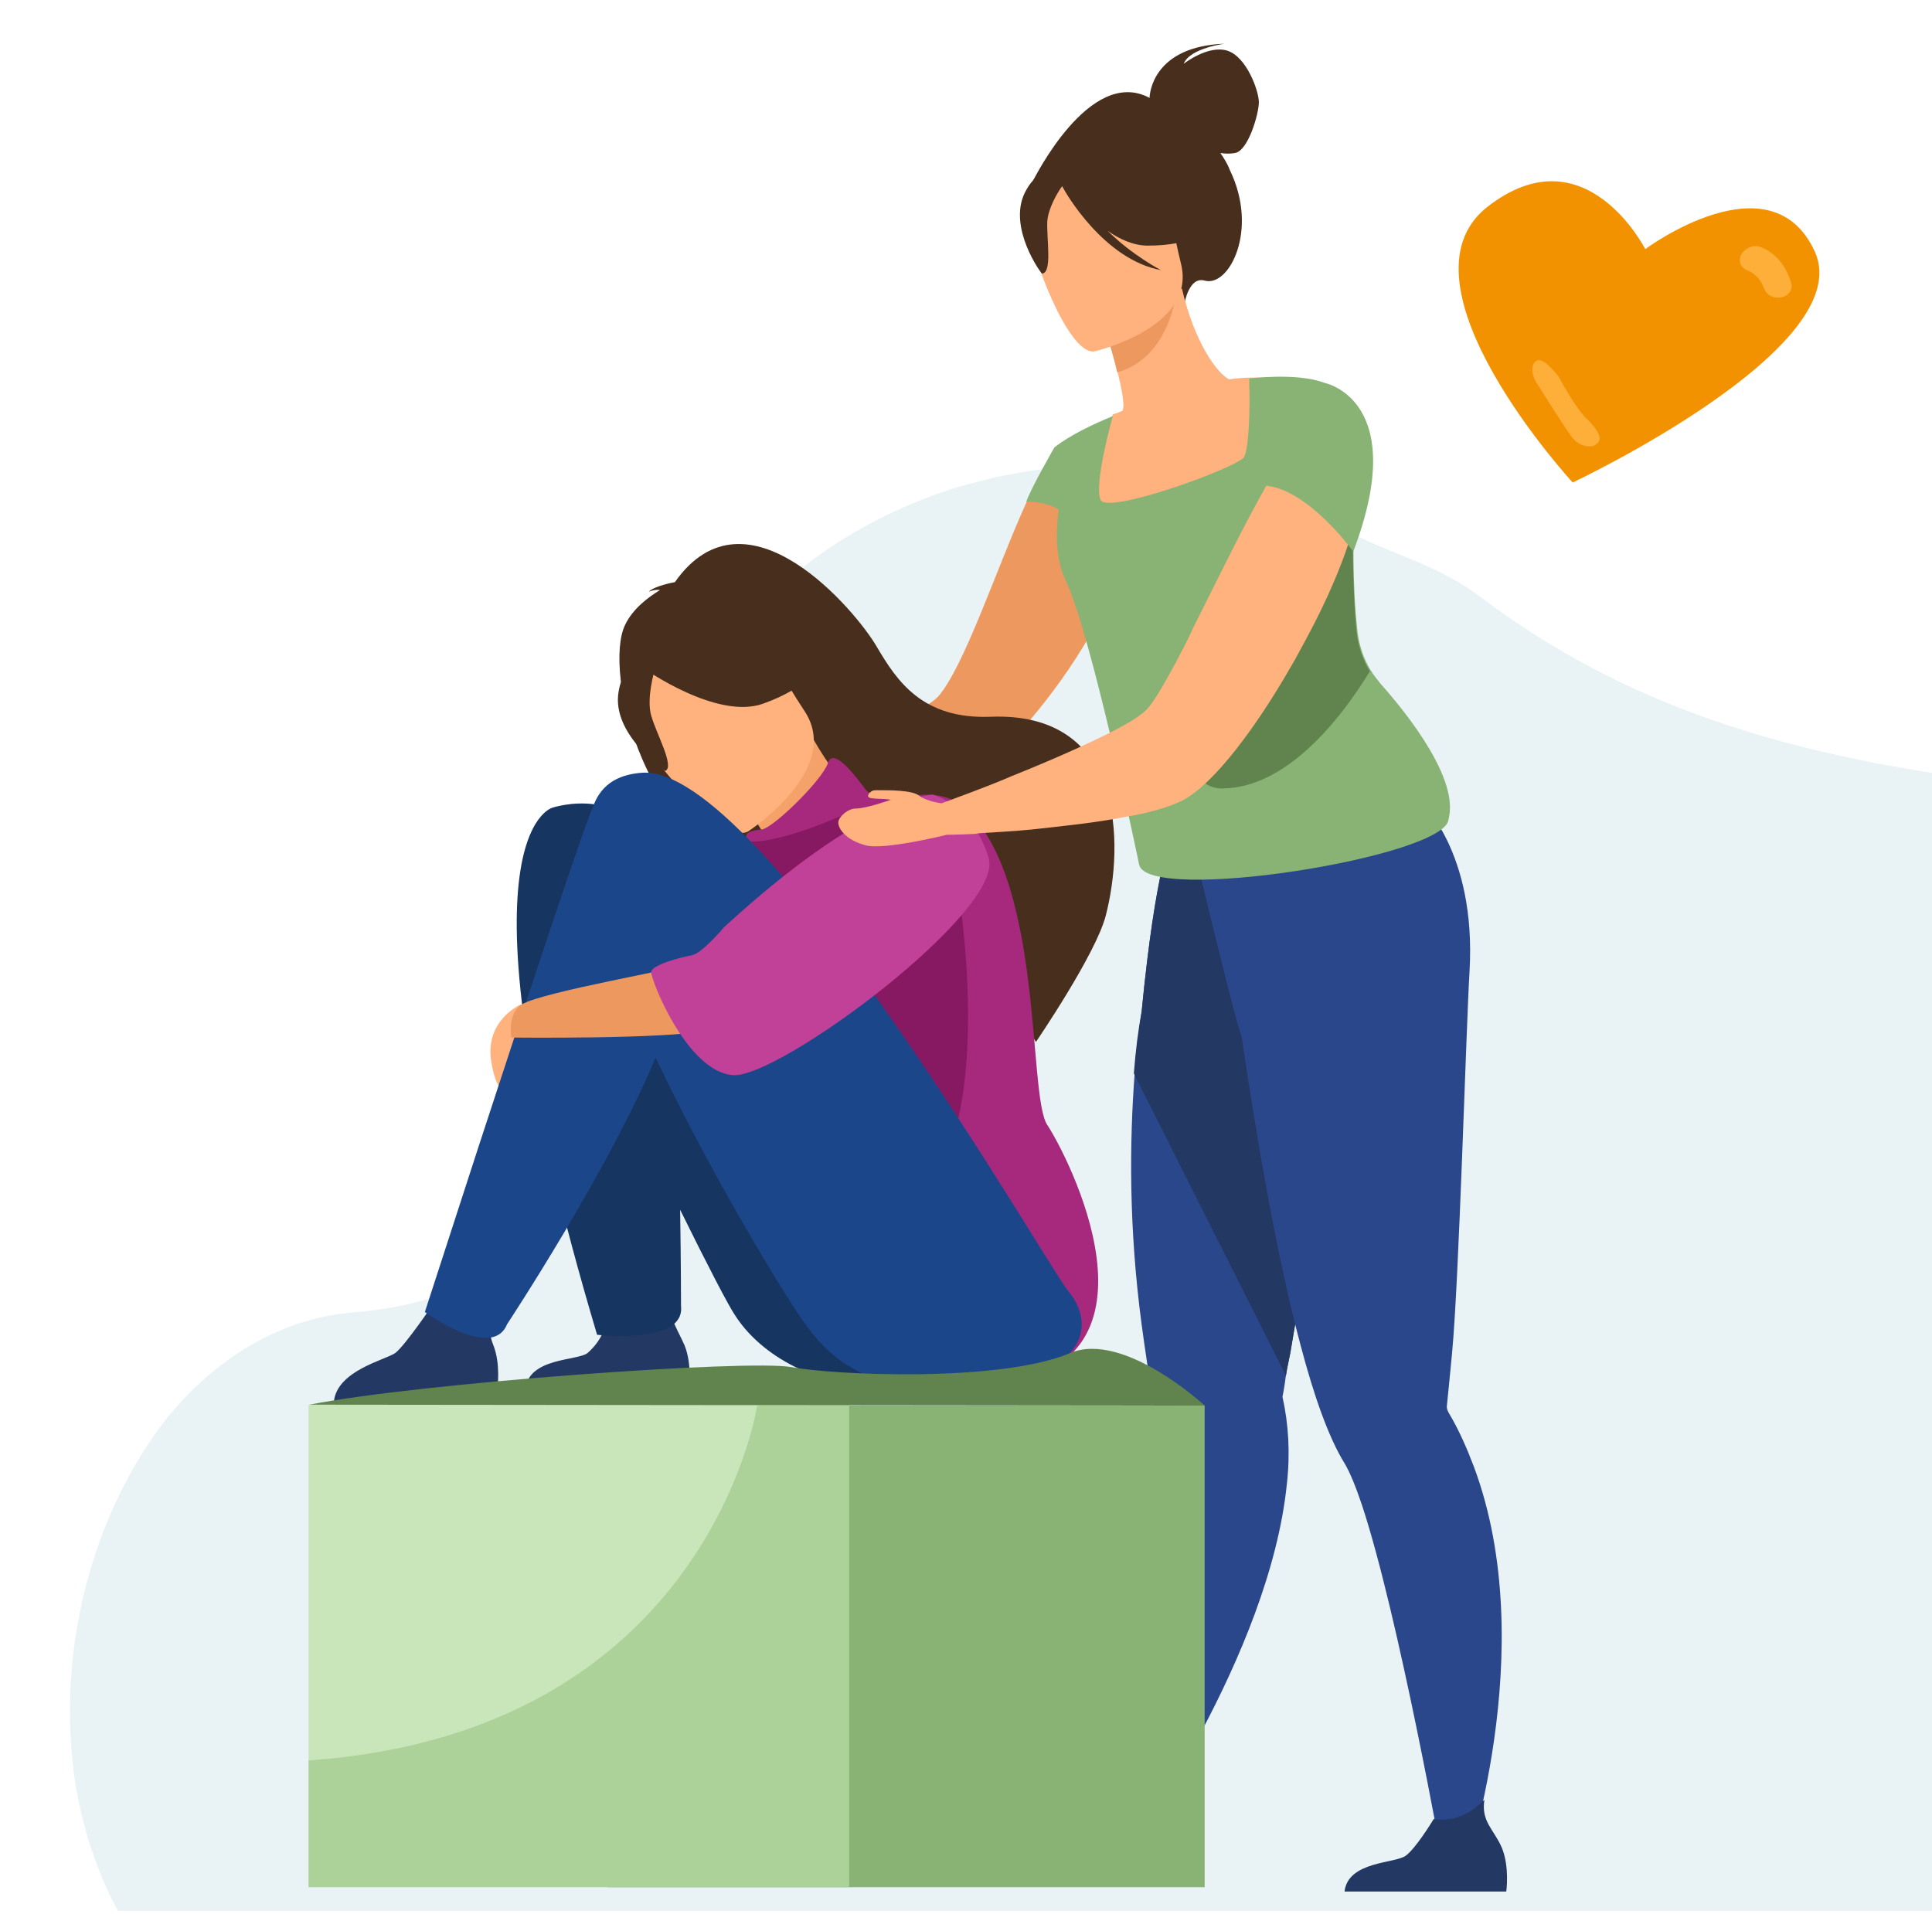 <?xml version="1.0" encoding="utf-8"?>
<!-- Generator: Adobe Illustrator 28.3.0, SVG Export Plug-In . SVG Version: 6.00 Build 0)  -->
<svg version="1.1" id="Ebene_1" xmlns="http://www.w3.org/2000/svg" xmlns:xlink="http://www.w3.org/1999/xlink" x="0px" y="0px"
	 viewBox="0 0 221 219" style="enable-background:new 0 0 221 219;" xml:space="preserve">
<style type="text/css">
	.st0{opacity:0.1;fill:#1F8299;enable-background:new    ;}
	.st1{fill:#ED985F;}
	.st2{fill:#2B478B;}
	.st3{fill:#233862;}
	.st4{fill:#D2E4FF;}
	.st5{fill:#163560;}
	.st6{fill:#472E1D;}
	.st7{fill:#F4A269;}
	.st8{fill:#A7297E;}
	.st9{fill:#FFB27D;}
	.st10{fill:#861962;}
	.st11{fill:#1C468A;}
	.st12{fill:#C24198;}
	.st13{fill:#88B374;}
	.st14{fill:#C9E5BA;}
	.st15{fill:#61844F;}
	.st16{fill:#ACD29A;}
	.st17{fill:#F39200;}
	.st18{fill:#FEAF39;}
</style>
<path class="st0" d="M8,195.7c0,1.9,0.1,3.9,0.3,5.8c0.3,3.2,1,6.3,1.9,9.3c0.7,2.1,1.5,4.2,2.4,6.1c0.3,0.6,0.6,1.1,0.9,1.7H310
	c0,0,27-70.5-9.8-104.6c-0.5-0.4-0.9-0.8-1.4-1.3c-0.4-0.4-0.9-0.7-1.3-1.1c-0.4-0.4-0.8-0.7-1.3-1c-11.1-8.9-23.2-13.3-36-16.1
	c-0.4-0.1-0.9-0.2-1.3-0.3c-0.4-0.1-0.9-0.2-1.3-0.3c-10.3-2-21-3.1-31.8-4.7c-3.8-0.6-7.5-1.2-11.3-1.9c-15.2-3-30.4-7.9-45-18.9
	c-4.6-3.5-9.3-4.7-13.9-6.9c-0.3-0.2-1.6-0.2-1.9-0.3c-0.3-0.1,0.4-2,0-2.2c-9.2-4.1-18.3-5.8-26.8-5.8c-0.3,0-0.7,0-1,0
	c-0.3,0-0.6,0-1,0c-2.7,0.1-5.4,0.4-7.9,0.8c-1.1,0.2-2.1,0.4-3.2,0.6c-1.5,0.4-3.1,0.8-4.5,1.2c-19,6-32.5,20.9-33.3,36.4
	c-0.5,10.4-1.6,20.4-4,29.1c-1.1,4-2.5,7.8-4.3,11.1c-0.5,0.9-1,1.8-1.5,2.7c-5.2,8.5-13.2,14-25.4,15c-8.4,0.6-15.6,5-21,11.3
	c0,0.1-0.1,0.1-0.2,0.2C12.2,170.7,8,183.3,8,195.7z"/>
<path class="st1" d="M83.1,89.3c0.8-0.8,5.9-0.6,5.9-0.6s2.8-1.1,6.2-2.6c4.8-2.1,10.8-5,12.1-6.4c3-3.4,6.7-14.7,10.1-22.2
	c0.3-0.7,0.6-1.4,0.9-2c0-0.1,0.1-0.1,0.1-0.2c0.2-0.3,0.3-0.6,0.4-0.8c0,0,0-0.1,0.1-0.1c0.6-1.2,1.3-2.2,1.9-2.8v0
	c0.8-0.8,1.5-1.1,2.1-0.9c0,0,1.3,0.7,2.6,2.3c0.2,0.1,0.3,0.3,0.4,0.5c0.8,1,1.6,2.4,2.1,4.1c0.4,1.3,0.6,2.8,0.5,4.6
	c-0.1,2.9-1.5,6.5-3.6,10.1c-0.1,0.2-0.2,0.3-0.3,0.5c-3.9,6.8-9.9,13.7-13.5,15.9c-2.4,1.5-8.4,2.4-13.5,2.9
	c-3.4,0.4-6.4,0.5-7.6,0.6c-0.5,0.6-4.4,5-5.8,3.7C82.7,94.3,82.3,90.1,83.1,89.3L83.1,89.3z"/>
<path class="st2" d="M125.5,210.2l3.7,1.4c0,0,16-22.2,18-41.8c0.4-3.5,0.2-6.9-0.5-10c0,0,0.2-0.9,0.4-2.5c0.1-0.7,0.3-1.6,0.5-2.6
	c0.5-3,1.2-7.1,2.1-11.7c1.9-10.7,4.3-24.4,6.2-34.4l-1-0.3l-10.7-3.5l-2.2-7.1l-8-2.1c0,0-1.8,3.5-3.4,20c-0.3,2.2-0.6,4.6-0.8,7.1
	c-0.6,7.9-0.7,17.7,0.8,28.9c0.4,2.9,0.8,5.8,1.4,8.9c0.4,2.2,0.5,5.3,0.3,8.8C131.4,185.4,125.5,210.2,125.5,210.2L125.5,210.2z"/>
<path class="st3" d="M129.7,122.8l17.4,34.6c0.1-0.7,0.3-1.6,0.5-2.6c0.5-3,1.2-7.1,2.1-11.7c1.9-10.7,4.3-24.4,6.2-34.4l-21.9-13
	c0,0-1.8,3.5-3.4,20C130.2,117.8,129.9,120.2,129.7,122.8z"/>
<path class="st4" d="M54.6,155.6c0.4,0.6,0.2,1.3-0.3,1.6c-0.5,0.3-1.2,0-1.6-0.6c-0.4-0.6-0.6-3.1-0.6-3.1S54.2,155,54.6,155.6
	L54.6,155.6z"/>
<path class="st4" d="M62.8,141.2c0.3,0.5,0.2,1.1-0.2,1.3c-0.4,0.2-0.9,0-1.2-0.4c-0.3-0.5-0.5-2.4-0.5-2.4S62.6,140.7,62.8,141.2z"
	/>
<path class="st4" d="M67.5,117.6c0.4,0.7,0.3,1.6-0.3,1.9c-0.6,0.3-1.4,0-1.8-0.7c-0.4-0.7-0.7-3.6-0.7-3.6S67.1,116.9,67.5,117.6z"
	/>
<path class="st3" d="M38.2,160.3l18.7-1.5c0,0,0.4-2.8-0.5-5c-0.9-2.1,0.4-3.6,1.6-6c-1.2,1.2-5.3,1-8,0.7c-0.3,0.5-3.7,5.5-4.8,6.3
	C44,155.6,38.6,156.8,38.2,160.3z"/>
<path class="st3" d="M60.1,158.9h18.7c0,0,0.4-2.8-0.5-5c-0.9-2.1-2.6-4.3-1.3-6.8c-1.2,1.2-4.9,1.1-7.6,0.7c-0.3,0.5,1.2,4-2.2,7
	C66,155.7,60.5,155.3,60.1,158.9L60.1,158.9z"/>
<path class="st5" d="M63.2,92.4c0,0,8.9-3,12.3,6c16.3,13.2,39.5,46.9,41.5,49.3c3.9,4.7,0.9,11.3-15.2,11.1
	c-9.4-0.1-15.2-4.4-17.7-8.3c-0.7-1-3.2-5.8-6.3-12.1c0.1,6.4,0.1,11,0.1,11c0.5,4.5-9.6,3.3-9.6,3.3C51.2,95.3,63.2,92.4,63.2,92.4
	L63.2,92.4z"/>
<path class="st6" d="M71.5,71.5c0.9-1.9,2.7-3.2,4-4c-0.6-0.1-1.3,0.2-1.3,0.2c0.7-0.7,3-1.1,3-1.1c8.2-11.7,20.8,3.4,23.1,7.4
	c2.3,3.9,5.2,8.3,13,8c15.3-0.6,15.3,14.5,13.2,22.7c-1.1,4.4-8,14.5-8,14.5c-1.8-3.2-17.2-18.1-27.8-18c-3.6-1.4-7.3-5.7-7.6-6
	c2.8,3.5,4.8,5.1,6.1,5.9C73.5,97.8,69,76.6,71.5,71.5L71.5,71.5z"/>
<path class="st7" d="M90.1,101.3c0,0,1.4,5.3,5.6,3c2.8-1.5,7.3-7.9,5.5-10.1c-0.8-1-4.4-3-8.2-9.7l-0.5,0.4l-7.6,6.6
	c0,0,1.7,2.6,3.2,5.1C89.5,98.7,90.5,100.8,90.1,101.3L90.1,101.3z"/>
<path class="st6" d="M92.9,83.2c0,0-0.1-5.4-1.7-9c-1.1-2.6-8.1-10.4-15.8-3.4c0,0-2.3,1.9-3.6,5.1c-1,2.5-1.9,7.1,6.1,12.5l2.5,2
	L92.9,83.2L92.9,83.2z"/>
<path class="st8" d="M103,91.3c0,0-2.8,0.5-4-1c-1.2-1.6-3.7-4.9-4.3-3c-0.6,1.9-6.3,7.5-7.6,7.6c-1.3,0.1-2.2,0.5-1.5,1.2
	c0.7,0.7,0.4,3.4,1.2,3.6C87.5,100,101.3,91.2,103,91.3L103,91.3z"/>
<path class="st9" d="M85.6,95.1c0,0,10.9-7.1,6.4-13.8c-4.5-6.8-6.1-12.2-13.3-8c-7.2,4.2-6.8,7.7-5.8,10.3
	C73.9,86.3,82.7,96.8,85.6,95.1z"/>
<path class="st8" d="M84.9,100.6c0,0,18.5-13.7,25-8.5c9.6,7.6,7.6,33.2,9.9,36.6c2.2,3.3,14.7,27.2-5.6,29.7
	c-20.3,2.4-25-10.4-26-20C87.3,128.6,84.9,100.6,84.9,100.6L84.9,100.6z"/>
<path class="st10" d="M109.4,100.4c0,0,5.3,29.5-5.2,37.6C93.6,146.1,88.3,99.5,109.4,100.4z"/>
<path class="st10" d="M98.8,95.7c0,0-0.2-3.4-3.2-2.1c-3,1.3-8.7,3.3-10.8,2.5c-2.2-0.8,3.5,10.1,8.7,6.4
	C98.6,98.9,98.8,95.7,98.8,95.7z"/>
<path class="st6" d="M73.7,76.5c0,0,8.3,5.9,13.6,4c5.3-1.9,6.5-4.4,6.5-4.4s-5.3-0.4-9.3-4.8C84.5,71.3,73.4,71.2,73.7,76.5
	L73.7,76.5z"/>
<path class="st9" d="M59.6,114.9c0,0-4.2,1.8-3.4,6.6c0.8,4.8,2.5,3.2,2.5,3.2L59.6,114.9z"/>
<path class="st6" d="M74.9,76.6c0,0-1,3.3-0.4,5.3c0.6,2.1,2.7,5.8,1.6,6.3c0,0-5.8-3.9-5.4-8.6C71.2,74.7,74.9,76.6,74.9,76.6
	L74.9,76.6z"/>
<path class="st11" d="M67.8,92.4C67.8,92.4,67.8,92.4,67.8,92.4c0.8-2.4,2.6-3.8,5.7-4c13.6-0.8,46.2,56.3,48.7,59.3
	c3.9,4.7,0.9,11.3-15.2,11.1c-9.4-0.1-13.1-4.6-15.7-8.5C90.1,148.6,81.6,135,75,121C69.5,134.1,58,151.5,58,151.5
	c-1.7,4.2-9.4-1.4-9.4-1.4C67,93.2,67.8,92.4,67.8,92.4L67.8,92.4z"/>
<path class="st1" d="M111,94.2c0,0,4.9,7.5-10.3,14.5c-15.2,6.9-17,8.6-19.9,9.2c-4.6,1-22.3,0.8-22.3,0.8s-0.5-2.8,1.2-3.8
	c2.6-1.5,17.7-4,19.7-4.8C81.4,109.3,103,86,111,94.2L111,94.2z"/>
<path class="st12" d="M106.7,90.9c0,0-7.7,0.3-23.9,15.2c0,0-2.5,3-3.7,3.2c-1.2,0.2-4.6,1.1-4.6,1.9c-0.1,0.8,4.1,11.5,9.4,11.8
	c5.3,0.3,30.9-18.7,29.2-24.8C111.3,92.1,106.7,90.9,106.7,90.9L106.7,90.9z"/>
<path class="st13" d="M69.5,215.9h68.3v-55.1H69.5V215.9z"/>
<path class="st14" d="M97.1,160.7H35.3v55.1h61.8V160.7z"/>
<path class="st15" d="M137.8,160.8c0,0-9.3-8.6-15.4-6c-8.1,3.4-27.1,2.5-31.9,1.6c-4.8-0.9-42.4,1.8-55.1,4.3L137.8,160.8z"/>
<path class="st16" d="M35.3,201.4v14.5h61.8v-55.1H86.8l-0.2,0.1C86.6,160.8,81,198.2,35.3,201.4L35.3,201.4z"/>
<path class="st6" d="M131.5,11.2c0-0.5,0.4-5.9,8.6-6.2c0,0-4,0.5-4.7,2.3c0,0,2.8-2.2,5-1.5c2.2,0.7,3.6,4.6,3.6,5.9
	c0,1.3-1.2,5.5-2.7,5.8c-0.5,0.1-1.2,0.1-1.7,0c0.4,0.6,0.8,1.2,1.1,2c3.3,6.8-0.1,13.4-2.9,12.6c-1.8-0.5-2.3,2.6-2.3,2.6
	l-17.3-14.1C118.2,20.7,124.6,7.5,131.5,11.2L131.5,11.2z"/>
<path class="st2" d="M137.3,100.1l0.4-3.5c6.7,1.8,24.7-5,24.7-5s6.5,5.7,5.7,19.5c-0.4,6.7-1.2,35.3-2,43.7
	c-0.3,3.1-0.5,5.2-0.6,6.1c0,0,0,0,0,0c0,0.3,0.1,0.5,0.2,0.7c1.2,2,2.1,4.1,2.9,6.2c7.8,20.9-1.2,46.6-1.2,46.6l-2.3-0.9
	c0,0-5.1-28.6-9.3-41.3c-0.7-2.1-1.4-3.8-2-4.8c-1.8-2.9-3.5-7.7-5-13.4c-2.9-10.8-5.2-24.8-6.8-35.6
	C141.7,118.4,137.3,100.1,137.3,100.1L137.3,100.1z"/>
<path class="st9" d="M124.5,58.2c2.1,1,4.7,1.7,7.8,1.8c11.6,0.6,14.2-9.5,14.7-16.3c-1.7-0.6-3.1-0.5-4-0.5c-0.8,0-1.7,0.1-2.4,0.2
	c-1.4-0.7-4-4.3-5.4-10.4l-0.5,0.2l-8.4,3.9c0,0,0.9,2.7,1.5,5.3c0.5,2,0.9,4,0.6,4.6c-0.7,0.3-1.1,0.4-1.1,0.4s0,0,0,0
	C127.2,47.8,125.4,52.5,124.5,58.2z"/>
<path class="st1" d="M126.3,37.3c0,0,0.9,2.7,1.5,5.3c4.9-1.4,6.4-6.5,6.8-9.3L126.3,37.3L126.3,37.3z"/>
<path class="st9" d="M125.2,40.2c0,0,11.7-2.7,9.9-10c-1.8-7.3-1.5-12.5-9-11.1c-7.5,1.4-8.3,4.5-8.3,7.1
	C117.8,28.8,122.2,40.7,125.2,40.2L125.2,40.2z"/>
<path class="st6" d="M117.2,22.1c1.3-2.6,2.7-2.5,3.7-2c5.5-5.1,14.5-2.5,14.5-2.5c2.1,5,2.9,8.7,2.9,8.7s-1.8,1.8-7,1.8
	c-1.6,0-3.2-0.7-4.6-1.7c2.8,2.8,6.1,4.5,6.1,4.5c-6.5-1.2-10.9-8.8-11.3-9.6c-0.6,0.8-1.6,2.6-1.7,4c-0.1,2,0.6,5.9-0.6,6
	C119.1,31.3,115.3,26.1,117.2,22.1L117.2,22.1z"/>
<path class="st13" d="M117.4,57.4c0.4-1.3,3.2-6.2,3.2-6.2s0,0,0,0c0,0,1.8-1.6,6.7-3.6c0,0,0,0,0,0c-0.1,0.3-2.2,7.9-1.4,9.6
	c0.8,1.7,15.6-3.7,16.4-4.9c0.6-1,0.7-6.2,0.6-8.2c0-0.5,0-0.8,0-0.8s5.5-0.7,8.6,0.5c0,0-1.2,2.7-1.7,5.6c0,0.3-0.1,0.6-0.1,0.8
	c-0.1,0.6-0.1,1.2,0,1.8c0,0.8,0.4,1.4,1.1,2.1c0.6,0.6,1.3,1.2,2.2,1.8c0.6,0.4,1.2,0.9,1.8,1.3c0.1,3.5-0.2,9.2,0.5,15.2
	c0.2,1.5,0.7,3,1.5,4.3c0.3,0.5,0.7,1,1.1,1.5c3.3,3.7,9,11,7.8,15.5c-0.1,4.3-34.5,9.8-35.4,5.2c0,0-5.4-26.2-8.4-32.5
	c-0.1-0.2-0.2-0.5-0.3-0.7c-0.9-2.5-0.8-5.1-0.5-7.4C119.5,57.3,117.4,57.4,117.4,57.4L117.4,57.4z"/>
<path class="st15" d="M139.9,90.2c7.1-0.1,13.2-7.5,16.8-13.4c-0.8-1.3-1.3-2.8-1.5-4.3c-0.6-6.1-0.4-11.8-0.5-15.2
	c-0.6-0.5-1.3-0.9-1.8-1.3c-0.9-0.6-1.7-1.2-2.2-1.8C145,64,130.3,90.3,139.9,90.2L139.9,90.2z"/>
<path class="st3" d="M153.8,216.4h18.5c0,0,0.4-2.8-0.5-5c-0.9-2.1-2.4-3-2-5.5c-1.2,1.2-3.1,2.6-5.8,2.2c-0.3,0.5-2.1,3.4-3.2,4.2
	C159.6,213.2,154.2,212.9,153.8,216.4z"/>
<path class="st9" d="M95.9,94c0.1-0.6,1.1-1.5,2-1.5c1.2,0,4-1,4-1c-0.9-0.2-2.5,0-2.6-0.4c0-0.2,0.1-0.4,0.3-0.5
	c0.2-0.2,0.5-0.2,0.8-0.2c1.4,0,3.9,0,4.7,0.6c0.9,0.7,2.6,0.9,2.6,0.9s1.4-0.5,3.5-1.3c1.3-0.5,2.9-1.1,4.5-1.8
	c4-1.6,8.6-3.6,11.9-5.3c1.9-1,3.3-1.9,3.8-2.6c0.9-1.1,1.9-2.9,3.1-5.1c0.6-1.2,1.3-2.4,1.9-3.8c1.1-2.2,2.3-4.6,3.5-7
	c2.2-4.4,4.5-8.8,6.5-12.1c1.3-2.1,2.6-3.8,3.7-4.8c0.9-0.8,1.7-1.2,2.3-1c0.1,0,0.2,0.1,0.3,0.1c0,0,3.8,1.7,2.8,9.7
	c0,0.4-0.1,0.9-0.2,1.4c-0.2,1.4-0.8,3.1-1.4,4.9c-1.1,3.1-2.7,6.6-4.6,10.1c-0.5,0.9-1,1.9-1.6,2.9c-4,7-8.8,13.4-12.3,15.3
	c-0.2,0.1-0.3,0.2-0.4,0.2c-1.5,0.7-3.6,1.3-6,1.7c-3.4,0.7-7.4,1.1-11,1.5l0,0c-2.1,0.2-4,0.3-5.6,0.4c0,0-0.3,0-0.9,0.1
	c-2,0.1-3.2,0.1-3.2,0.1s-7.2,1.8-9.3,1.2C96.7,96.1,95.8,94.7,95.9,94L95.9,94z"/>
<path class="st13" d="M143,55.7c5.4-1.5,11.8,7.4,11.8,7.4c6.6-17.4-3.3-19.3-3.3-19.3C149.9,43.1,145,51.3,143,55.7L143,55.7z"/>
<g>
	<path class="st17" d="M207.6,28.8c-5-11-19.4-0.3-19.4-0.3s-6.9-13.6-18.1-4.8c-11.1,8.8,9.8,31.5,9.8,31.5S212.6,39.8,207.6,28.8z
		"/>
	<path class="st18" d="M203.8,34c-0.9,0.2-1.7-0.2-2-1c-0.3-0.8-0.9-1.7-2-2.1c-0.7-0.3-1-1.1-0.6-1.8c0.4-0.7,1.3-1.1,2-0.9
		c2.4,0.8,3.3,2.9,3.7,4.2C205.1,33.2,204.5,33.9,203.8,34z"/>
	<path class="st18" d="M179.8,50c-1.1-1.5-3.9-6-3.9-6c-0.5-0.6-1-2.1-0.2-2.7c0.8-0.5,2.1,1.2,2.6,1.8c0,0,1.9,3.6,3.2,4.8
		c1.4,1.4,1.9,2.4,1.1,2.9C182.3,51.2,180.8,51.3,179.8,50z"/>
</g>
</svg>
